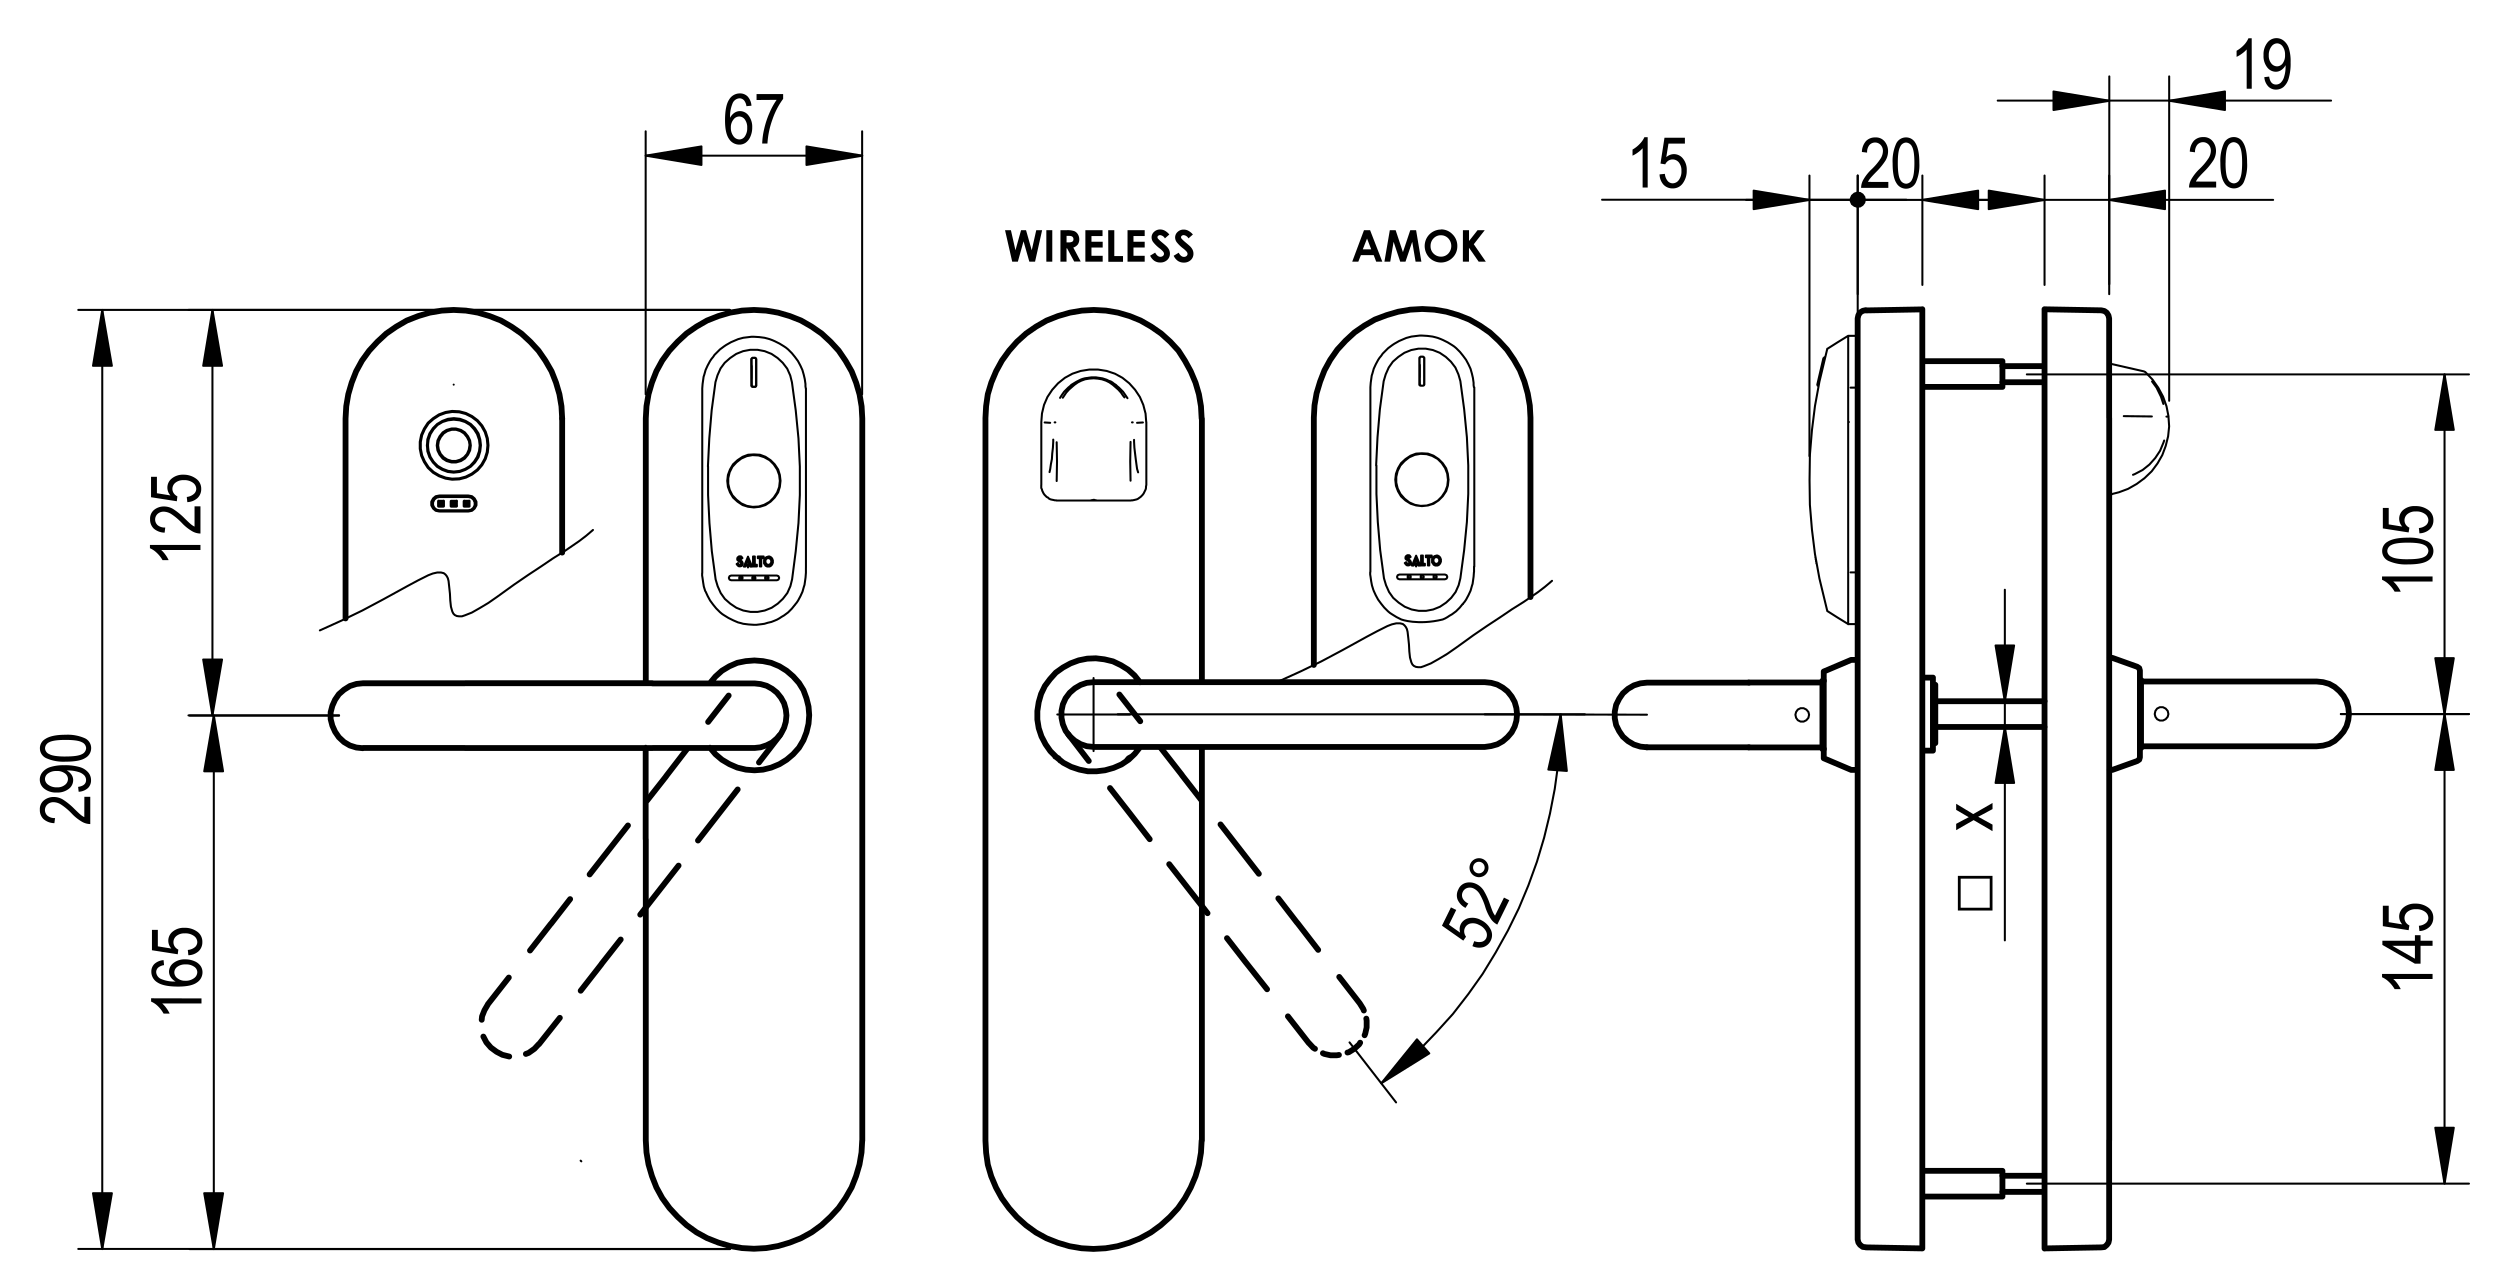 <svg id="Layer_1" data-name="Layer 1" xmlns="http://www.w3.org/2000/svg" viewBox="0 0 820 420"><title>XS4 Ex60</title><path d="M597.76,223.86H573.63m-33.45,21.25h33.45" fill="none" stroke="#000" stroke-linecap="round" stroke-linejoin="round" stroke-width="1.91"/><polyline points="593.38 234.43 593.16 235.44 592.49 236.23 591.59 236.68 590.58 236.68 589.68 236.23 589.12 235.44 588.89 234.43 589.12 233.53 589.68 232.74 590.58 232.29 591.59 232.29 592.49 232.74 593.16 233.53 593.38 234.43" fill="none" stroke="#000" stroke-linecap="round" stroke-linejoin="round" stroke-width="0.67"/><path d="M701,249.61l.67-.45.22-.78m0-28.44v28.44m-8.75-32.49-.33-.11m0,0h-1m9.2,2.92-7.86-2.81m-1.35,36.65h1l.33-.11m0,0,7.86-2.81m.9-29.68-.22-.79-.67-.45m-9.2-114.23-.22-1-.56-.9-.78-.56-1-.22M670.61,409.48l18.63-.34,1-.11.78-.67.56-.78.22-1m-2.58-304.79-18.63-.34m21.21,3v32.61m0,236.88v32.6M670.61,101.43V374m0,35.52V374m21.21-236.88V374m10.1-128.62h.34m0-22.37h-.34m.34,0v22.37m-45.46-120h13.81m0-5.29H656.8m0,270.84h13.81m0-5.28H656.8M598.21,223.3h-.45m0,22.37h.45m-.45,0V223.3m-57.58,21.81-2.13-.22-2.13-.67L534,243.09l-1.68-1.46-1.23-1.8-1-2-.45-2.25v-2.14l.45-2.25,1-2,1.23-1.79,1.68-1.47,1.91-1.12,2.13-.67,2.13-.23m33.45,21.25h24.13m-24.13-21.25H540.19" fill="none" stroke="#000" stroke-linecap="round" stroke-linejoin="round" stroke-width="1.91"/><polyline points="711.24 234.21 711.01 235.1 710.34 235.89 709.44 236.34 708.43 236.34 707.53 235.89 706.97 235.1 706.75 234.21 706.97 233.19 707.53 232.41 708.43 231.96 709.44 231.96 710.34 232.41 711.01 233.19 711.24 234.21" fill="none" stroke="#000" stroke-linecap="round" stroke-linejoin="round" stroke-width="0.67"/><path d="M187,294.91l-6.29,8.1m25.26-32.26-12.57,16.07m25.14-32.26-6.29,8m-21.78,62.4,6.85-8.77m-20.54,26.31,6.85-8.65m65.32-83.76,6.85-8.88M235.23,267.6l6.73-8.66m-16.61-13.27-6.84,8.88M239,228.14l-6.73,8.65M158,334.49l.11-1.12.79-2,1.12-1.92m7,17.09-2.24-.56-1.91-1L161,343.6l-1.46-1.69-1-1.91m18.18,2.47L175.3,344l-1.91,1.35-.9.34m56.45-70,6.29-8.09M210,300l12.57-16.08M197.3,316.16l6.29-8m-36.7,12.48L160,329.43M180.68,303l-6.84,8.77m190.24-53.29,6.85,8.77m-20.54-26.42,6.73,8.77m65.32,83.76,6.85,8.77m-20.54-26.31,6.85,8.66m-21.66-62.17-6.29-8.09m25.25,32.38-12.57-16.19m25.14,32.26-6.17-8M446.13,342l-.33.56L444.22,344m3.93-9.89.11.67V337l-.45,2-.22.56M446,329.09l1.12,1.8.22.56M431.31,344l-.56-.34-1.46-1.57m9.88,3.93-.67.11h-2.13l-2-.45-.45-.22M444.22,344l-1.8,1.12-.45.11M374,236.57l-6.85-8.77m20.54,26.42-6.85-8.77m51.52,66.11-6.85-8.88M446,329.09l-6.73-8.66m-36.82-12.71,6.29,8.1M383.5,283.45l12.57,16.08m-25.14-32.27,6.17,8m256.91-53h-3.48m0,23.95H634m0-23.95v23.95m.78-21.59H634m0,19.12h.78m0-19.12v19.12m35.8-5.29H634.8M670.6,230H634.8m-4.26-103.1H656.8m0,0v-8.43H630.54m0,274H656.8m0,0v-8.43H630.54M607.19,252.53h2.13m0-36.09h-2.13l-9,3.82m0,0v28.45l9,3.82m2.13,154,.22,1,.56.79.9.67,1,.11m0-307.37-1,.22-.9.56-.56.9-.22,1M612,409.14l18.52.34m0-308-18.52.34m-2.69,243.4v61.38m0-61.38V137.07m0-32.6v32.6m21.21,236.88v35.53m0-35.53V137.07m0-35.64v35.64m96,86.46H702.26m0,21.25h57.58m0-21.25H726.5m33.34,0,2.13.22,2,.56,1.79,1,1.57,1.35,1.35,1.58,1,1.8.56,2,.22,2.14m0,0-.22,2-.56,2-1,1.8-1.35,1.57L765.78,243,764,244l-2,.56-2.13.22" fill="none" stroke="#000" stroke-linecap="round" stroke-linejoin="round" stroke-width="1.91"/><path d="M243.09,183.28h0M241.63,185l.45-.22m2.81.34.45,1m0,0,.34-1m0,0h-.79m2.13-2.59h.56m0,0v2.7m0,0h.67m0,0v.56m0,0H247m0,0v-3.26m3.48.56h-.79m0,0v2.7m0,0h-.45m0,0v-2.7m0,0h-.67m0,0v-.56m0,0h1.91m0,0v.56m1.57-.11h0m.11.11h0m.33,0h-.22m.34.11h0m0,.11h0m.11,0h0m0,.11h0m.11.11h0m.11.11h0m0,.11h0m0,.11h0m0,.11h0m.11.11h0m0,.11h0m0,.11h0m-.11.11h0m0,.11h0m0,.11h0m-.11.11h0m-.11.11h0m0,.11h0m-.33.22.22-.11m-.34.11h0m-.11.11h0m-.11,0h0m-.11,0h0m-.11,0h0m-.11-.11h0m-.11,0h0m-.11-.11h0m-.11-.11h0m-.11,0h0m0-.11h0m-.11-.11h0m0-.11h0m-.11-.11h0m0-.11h0m0-.11h0m0-.11h0m0-.11h0m0-.11h0m0-.11h0m0,0h0m0-.11h0m.11-.11h0m0-.11h0m.11-.11h0m.11-.11h0m.11-.11h0m.11-.11h0m.11,0h0m.33-.11-.22.11m.22-.56h0m.56.11-.22-.11h-.22m.56.22h0m.11,0h0m.11.11h0m0,.11h0m.11,0h0m.11.11h0m.11.11h0m.11.34-.11-.22m.11.34h0m.11.11h0m0,.34v-.22m0,.34h0m-.22.79.11-.22.11-.22v-.22m-.22.79h0m-.11.11h0m-.11,0h0m-.22.34.22-.22m-.34.34h0m-.11,0h0m-.11,0h0m-.11.11h0m-.56,0h.45m-.56,0h0m-.11,0h0m-.11-.11h0m-.11,0h0m-.11-.11h0m-.11,0h0m-.11-.11h0m0-.11h0m-.11-.11h0m-.11-.11h0m0-.11h0m-.11-.11h0m-.11-.11h0m0-.67v.56m0-.67h0m0-.11h0m0-.11h0m0-.11h0m.11-.34v.22m.33-.56-.22.22m.34-.34h0m.11-.11h0m.11,0h0m.11-.11h0m.56-.11h-.22l-.22.11m-6.29-.11,1.35,3.26m0,0h-.56m0,0-.79-2.14m0,0-.9,2.14m0,0H244m0,0,1.35-3.26m10.44-24.85-.22,2-.67,1.8-1.12,1.69-1.35,1.35-1.8,1-1.79.56-2,.11-1.91-.34-1.79-.79-1.57-1.23-1.35-1.46-.9-1.8-.45-1.91v-1.91l.45-1.91.9-1.8,1.35-1.46,1.57-1.23,1.79-.79,1.91-.34,2,.11,1.79.56,1.8,1,1.35,1.35,1.12,1.69.67,1.8.22,1.91m.22,0-.22,2-.56,1.8-1.13,1.69-1.35,1.35-1.68,1.12-1.79.56-2,.22-1.91-.22-1.79-.56-1.68-1.12-1.46-1.35-1-1.69-.68-1.8-.22-2,.22-1.91.68-1.8,1-1.69,1.46-1.35,1.68-1.12,1.79-.67,1.91-.11,2,.11,1.79.67,1.68,1.12,1.35,1.35,1.13,1.69.56,1.8.22,1.91m-8-31.14v-8.77m0,0-.11-.22-.22-.23m0,0h-.79m0,0-.33.23-.11.22m0,0v8.77m0,0,.11.22.33.11m0,0h.79m0,0,.22-.11.11-.22m-.22,63.07-.22.45-.45.11-.33-.34v-.45l.33-.34.45.11.22.45m-4.26,0-.11.45-.45.11-.45-.34v-.45L243,189l.45.11.11.45m8.53,0-.22.45-.45.11-.34-.34v-.45l.34-.34.45.11.22.45m-12.23-.78h14.93l.56.22.22.56-.22.56-.56.22H239.84l-.56-.22-.22-.56.22-.56.56-.22M232.2,153l.45-9.22.78-9.22,1.24-9.22.67-2.25,1-2.25L237.7,119l1.79-1.57,2-1.35,2.25-.9,2.36-.45h2.36l2.35.45,2.25.9,2,1.35,1.68,1.57,1.46,1.91,1,2.25.56,2.25m0,0L261,134.6l.9,9.22.45,9.22v9.33l-.45,9.22-.9,9.22L259.81,190l-.56,2.25-1,2.25-1.46,1.91L255.1,198l-2,1.35-2.25.9-2.35.45h-2.36l-2.36-.45-2.25-.9-2-1.35-1.79-1.57-1.35-1.91-1-2.25-.67-2.25-1.24-9.22-.78-9.22-.45-9.22V153m32.1,33.17V127.4m-3.59,70.94.56-.68.45-.67.78-1.46.67-1.46.22-.79.22-.78.22-.67L264,191l.22-1.57.11-1.46m-3.59,10.46h0m-29.29-4.38.67,1.46.79,1.46,1,1.35,1,1.23.67.67.56.56.67.56.33.23.34.22,1.46.9,1.57.78.78.34.79.34.9.22.79.23,1.79.22,1.68.11h.9l.9-.11.9-.11.79-.11,1.12-.34L253,204l.56-.22.56-.22.79-.34.79-.45.67-.45.78-.45,1.35-1,1.23-1.24.45-.56.45-.56M231.42,194h0m-1.12-6v.79l.11.67.11.78.11.79.22,1.35.45,1.46m33-66.44-.11-.67v-.79l-.11-.78-.11-.79-.34-1.46-.45-1.57-.67-1.46-.78-1.46-1-1.35-1-1.23-.67-.67-.56-.56-.68-.56-.67-.45-1.46-.9-1.57-.78-.78-.34-.9-.34-.79-.22-.9-.23-1.68-.22-1.79-.11h-.79l-.9.11-.9.11-.9.11-1.68.45-1.57.67-.79.34-.78.45-.79.45-.67.45-1.35,1-1.24,1.24-.56.56-.45.67-.56.68-.45.67-.79,1.46-.67,1.46-.22.79-.22.78-.22.67-.11.79-.22,1.57-.11,1.46m0,0V188m0,0h0m34,0v-1.8m366.23-63.41h0m-24.13,15.63h0m-8-21.14v.34m0-.45h0m0,0-.33.34m.11,0,.22.11m-.33-.11h0m-1.91,8.65.33.11m-.45-.11h0m0,0,.11.34.33.11m-.45-.45,2-8.65m-.11,2.36L597,124m1.46-6.86h0m7.75-7-3.48,2.14-3.37,2.14m0,86,3.37,2.14,3.48,2.14m3.14-94.55h-3.14m0,94.55h3.14m-13.92-21.92h0m.11.11h0m0,.11h0m0,.11h0m0,.11h0m0,.11h0m0,.11h0m.11.11h0m0,.11h0m0,.11h0m0,.11h0m0,.11h0m0,.11h0m.11.11h0m0,.11h0m0,.11h0m0,.11h0m0,.11h0m0,.11h0m.11,0h0m0,.11h0m0,.11h0m.9-59.81,2.58-10.79m-2.58,10.79-1.46,8-1,8-.67,8.09-.11,8.21.11,8.09.67,8.09,1,8.09,1.46,8,2.58,10.68m6.85-14.39V127.18m0,77.57v-17m2.24,0H607m1.46-60.6H607m-.79-17v17m0,60.6v-1.69M190.67,380.92l-.22-.22" fill="none" stroke="#000" stroke-linecap="round" stroke-linejoin="round" stroke-width="0.67"/><path d="M691.82,234.77h0M247.24,101.66h0m.33,15.74.34.11.11.22m-1.12-.34-.22.11-.11.22m1,9.11.34-.11.11-.34m-1.46,0,.11.34.34.11m-.11,0-.33-.34m1.46,0-.33.34m-.56,0h0m.45,0h0m-1-2.7V120m0,6.52-.11-8.77m1.57,2.36v4.16m0,2.25v-8.77m-.67-.34h.22m-.67,0h0m.67,71.73H247m-.11.11v.67m.11.11h.56m.11-.11v-.67m-4.27.67v-.67m-.11-.11h-.56m-.11.11v.67m.11.11h.56m7.86,0h.67m-.79-.79v.67m.79-.78h-.67m.78.78v-.67m-9.54-6.75h.68l.22.22.22.34m-.79,1.24-.34-.22-.33-.22-.22-.22v-.45l.11-.34.34-.22m.56,1.8h0m.11.11h0m.22.34-.11-.22m-.11.56.11-.22m-.68.22h.45m-.56-.11h0m-.22-.34.11.22m1.35-1.91-.45.23m-1.24,2-.11-.22m.22.34h0m.11.11h0m.56.22h-.22l-.22-.11m.45-2,.34.22.34.22.22.34.11.34v.34l-.11.34-.34.22-.45.11m-.22-2.25h0m-.11-.11h0m.45-.34h-.45v.23m.56-.11h0" fill="none" stroke="#000" stroke-linecap="round" stroke-linejoin="round" stroke-width="0.67"/><path d="M184.39,181.25v-44m27.39,108v30m21.1-30,1.79,2.14,2.13,1.8,2.47,1.46,2.58,1.12,2.81.67,2.81.22,2.81-.22,2.69-.67,2.7-1.12,2.36-1.46,2.13-1.8,1.91-2.14,1.46-2.48,1-2.58.67-2.81.22-2.81-.22-2.81-.67-2.7-1-2.7-1.46-2.36-1.91-2.14L258,220l-2.36-1.46-2.7-1.13-2.69-.56-2.81-.22-2.81.22-2.81.56-2.58,1.13L236.8,220l-2.13,1.91-1.79,2.14m49.95,150.09V137.3m0,0-.22-4-.67-3.93-1.12-3.82-1.46-3.71-2-3.49L275.08,115l-2.69-2.92-2.92-2.7-3.25-2.25-3.48-2-3.7-1.46-3.81-1.12-3.93-.67-4-.22-3.93.22-3.93.67-3.82,1.12-3.7,1.46-3.48,2-3.25,2.25-2.92,2.7-2.7,2.92-2.36,3.26-1.91,3.49-1.46,3.71-1.12,3.82-.67,3.93-.23,4m0,0v86.79m0,51.26v98.82m0,0,.23,3.93.67,3.93,1.12,3.82,1.46,3.71,1.91,3.49,2.36,3.26,2.7,2.92,2.92,2.7,3.25,2.36,3.48,1.91,3.7,1.46,3.82,1.13,3.93.67,3.93.22,4-.22,3.93-.67,3.81-1.13,3.7-1.46,3.48-1.91,3.25-2.36,2.92-2.7,2.69-2.92,2.25-3.26,2-3.49,1.46-3.71,1.12-3.82.67-3.93.22-3.93M214,224.09H152.51m-33.45,21.25h33.45m61.51,0h33.45m0,0,2-.22,2-.67,1.79-.9,1.57-1.35,1.35-1.57,1-1.92.56-1.91.22-2.13-.22-2-.56-2-1-1.8-1.35-1.69-1.57-1.24-1.79-1-2-.56-2-.22m0,0H214m-95,21.25-2.13-.22-2.13-.67-1.91-1.13-1.68-1.57-1.24-1.8-.9-2-.56-2.14v-2.25l.56-2.13.9-2,1.24-1.8,1.68-1.46L114.8,225l2.13-.67,2.13-.22m33.45,21.25H214m-61.51-21.25H119.07M358.7,245h33.45m61.51,0H487m-33.33-21.25H392.14m94.84,0,2.13.22,2,.57,1.79,1,1.57,1.23,1.35,1.69,1,1.8.56,2,.22,2m0,0-.22,2.14-.56,1.91-1,1.91-1.35,1.57-1.57,1.35-1.79,1-2,.56L487,245m-94.84-21.25H358.7l-2.24.22-2,.68-1.91,1.12-1.68,1.46-1.35,1.8-.9,2-.45,2.14v2.25l.45,2.14.9,2.14,1.35,1.8,1.68,1.47,1.91,1.12,2,.67,2.24.23M487,223.75H453.65M392.14,245h61.51m-107.53,3.15,1,.56.67.79m21.77,0,.67-.79,1-.56M374,245l-1.79,2.25-2,1.91-2.36,1.58-2.58,1.12-2.81.79-2.81.34h-2.81l-2.81-.56-2.69-.9-2.58-1.35-2.24-1.8-2-2-1.57-2.25-1.35-2.59-.9-2.7-.45-2.81v-2.81l.45-2.92.78-2.7,1.24-2.59,1.68-2.25,1.91-2.14,2.35-1.68,2.47-1.35,2.69-1,2.81-.56,2.81-.11,2.81.34,2.81.67,2.58,1.24,2.36,1.46,2.13,1.91,1.79,2.25M323.23,137.3V374.18m0,0,.22,3.93L324,382l1.12,3.82,1.57,3.71,1.91,3.49,2.36,3.26,2.58,2.92,3,2.7,3.25,2.36,3.48,1.91,3.7,1.46,3.82,1.13,3.93.67,3.93.22,4-.22,3.93-.67,3.81-1.13,3.59-1.46,3.48-1.91,3.25-2.36,3-2.7,2.69-2.92,2.25-3.26,1.91-3.49,1.57-3.71,1.12-3.82.67-3.93.22-3.93m0-236.88-.22-4-.67-3.93-1.12-3.82-1.57-3.71-1.91-3.49L386.53,115l-2.69-2.92-3-2.7-3.25-2.25-3.48-2-3.59-1.46-3.81-1.12-3.93-.67-4-.22-3.93.22-3.93.67L347,103.68l-3.7,1.46-3.48,2-3.25,2.25-3,2.7L331,115l-2.36,3.26-1.91,3.49-1.57,3.71L324,129.31l-.56,3.93-.22,4m71,236.88V245m0-21.25V137.3" fill="none" stroke="#000" stroke-linecap="round" stroke-linejoin="round" stroke-width="1.91"/><polyline points="104.92 206.77 112.11 203.51 118.84 200.25 125.8 196.54 133.77 192.16 137.13 190.36 140.5 188.67 141.96 188.11 143.42 187.78 144.66 187.78 145.55 188 146.12 188.45 146.56 189.01 146.9 189.68 147.13 190.59 147.35 192.61 147.58 194.75 147.69 196.99 147.91 199.01 148.36 200.59 148.7 201.26 149.15 201.72 149.82 202.05 150.61 202.16 151.5 202.16 152.51 201.82 154.76 200.93 157.34 199.46 160.15 197.78 163.06 195.76 165.87 193.73 168.68 191.71 173.28 188.56 177.54 185.75 181.36 183.16 185.29 180.69 189.89 177.54 192.25 175.74 194.49 173.83" fill="none" stroke="#000" stroke-linecap="round" stroke-linejoin="round" stroke-width="0.67"/><polyline points="184.39 137.29 184.16 133.25 183.49 129.31 182.37 125.49 180.91 121.78 178.89 118.29 176.64 115.03 173.95 112.11 171.03 109.41 167.78 107.16 164.3 105.14 160.59 103.68 156.78 102.55 152.85 101.88 148.81 101.66 144.88 101.88 140.95 102.55 137.14 103.68 133.43 105.14 129.95 107.16 126.7 109.41 123.78 112.11 121.09 115.03 118.73 118.29 116.82 121.78 115.36 125.49 114.24 129.31 113.57 133.25 113.34 137.29 113.34 202.84" fill="none" stroke="#000" stroke-linecap="round" stroke-linejoin="round" stroke-width="1.91"/><path d="M144.1,164.61l-.22-.22m0,1.57.22-.22m9.76.22-.22-.22m.22-1.35-.22.22m-1,1.12-.33.22m.33-1.35-.33-.22m-7.18.22.33-.22m0,1.57-.33-.22m4.6.22-.34-.22m.34-1.35-.34.22m-1,1.12L148,166m.34-1.35-.34-.22m5.61,1.35v-1.12m0,0h-1v1.12m0,0h1m-8.53,0v-1.12m-1,0v1.12m0,0h1m4.6-1.35V166m-.34-.22v-1.12m.34,1.35H148m1.35-1.35h-1M148,166v-1.57h1.68m-1.35.22v1.12m5.5-1.35V166m-1.57,0v-1.57m0,0h1.57M145.44,166h-1.57v-1.57h1.57Zm8.42,0h-1.57m-3.93-.22h1m-5.27-2.92h9.54l1,.22.78.67.45,1v1l-.45.9-.78.67-1,.22H144.1l-1-.22-.78-.67-.45-.9v-1l.45-1,.78-.67,1-.22m1,1.8h-1m.9.11h0m8.53,0h0m-.9-.11h0m0,1.12h0m.9-.11h0m-9.43.11h0m.11-1h0m.9,1h0m4.15-1h0m.11,1h0m-1,0h0m.11-1h0m0,.9h.79v-.9m0,0h-.79m0,0v.9m5-.9h-.9m0,.9h.9m0,0v-.9m-.9,0v.9m-8.42,0H145v-.9h-.79Zm13.35-19.57-.22,1.91-.67,1.91-1,1.57-1.35,1.46-1.68,1-1.79.67-2,.22-1.91-.22-1.79-.67-1.68-1-1.35-1.46-1-1.57-.67-1.91-.22-1.91.22-1.91.67-1.91,1-1.57,1.35-1.46,1.68-1,1.79-.56,1.91-.22,2,.22,1.79.56,1.68,1,1.35,1.46,1,1.57.67,1.91.22,1.91m-3.25,0-.22,1.58-.67,1.35-1,1.24-1.23.78-1.57.45h-1.46l-1.57-.45-1.23-.78-1-1.24-.67-1.35-.22-1.58.22-1.57.67-1.35,1-1.24,1.23-.78,1.57-.45h1.46l1.57.45,1.23.78,1,1.24.67,1.35.22,1.57m-.11,0-.23,1.46L153.3,149l-1,1.12-1.24.79-1.46.45h-1.46l-1.46-.45-1.24-.79-1-1.12-.68-1.46-.22-1.46.22-1.46.68-1.35,1-1.23,1.24-.79,1.46-.45h1.46l1.46.45,1.24.79,1,1.23.67,1.35.23,1.46m3.37,0-.22,1.91-.56,1.91-1.12,1.69-1.35,1.35-1.68,1-1.79.67-2,.22-1.91-.22-1.79-.67-1.68-1-1.35-1.35L141,149.89l-.67-1.91-.11-1.91.11-1.91.67-1.91,1.13-1.69,1.35-1.35,1.68-1,1.79-.67,1.91-.22,2,.22,1.79.67,1.68,1,1.35,1.35,1.12,1.69.56,1.91.22,1.91m2.47,0-.22,2.25-.67,2.14-1.12,2-1.46,1.69-1.8,1.35-2,1-2.13.56-2.36.11-2.13-.34-2.13-.78-1.91-1.13-1.68-1.57-1.24-1.91-.9-2-.45-2.25v-2.25l.45-2.25.9-2,1.24-1.91,1.68-1.46,1.91-1.24,2.13-.78,2.13-.34,2.36.11,2.13.56,2,1,1.8,1.35,1.46,1.69,1.12,2,.67,2.14.22,2.25M144.1,162.7h9.54l1.12.22.79.67.56,1v1.12l-.56,1-.79.67-1.12.22m0,0H144.1m0,0-1.12-.22-.79-.67-.56-1v-1.12l.56-1,.79-.67,1.12-.22" fill="none" stroke="#000" stroke-linecap="round" stroke-linejoin="round" stroke-width="1.01"/><path d="M487,234.31l53.2.11M148.81,126.16h0" fill="none" stroke="#000" stroke-linecap="round" stroke-linejoin="round" stroke-width="0.67"/><path d="M619.37,59.68v1.95h-8.93a5.56,5.56,0,0,1,.71-2.64,14.87,14.87,0,0,1,2.73-3.46,19.67,19.67,0,0,0,3-3.58,4.84,4.84,0,0,0,.72-2.36,2.9,2.9,0,0,0-.74-2.05,2.5,2.5,0,0,0-3.71.06,3.66,3.66,0,0,0-.74,2.46l-1.71-.21a5.57,5.57,0,0,1,1.34-3.57,4.07,4.07,0,0,1,3.06-1.2,3.68,3.68,0,0,1,3.13,1.39,5.09,5.09,0,0,1,1.06,3.17,6,6,0,0,1-.83,3,22.19,22.19,0,0,1-3.16,3.85q-1.48,1.52-1.91,2.07a6.16,6.16,0,0,0-.7,1.1Z"/><path d="M620.78,53.5a14,14,0,0,1,1.12-6.29,3.55,3.55,0,0,1,3.3-2.14,3.45,3.45,0,0,1,3,1.73q1.35,2.09,1.35,6.69a14,14,0,0,1-1.11,6.27,3.54,3.54,0,0,1-3.3,2.14A3.66,3.66,0,0,1,622,60Q620.78,58.13,620.78,53.5Zm1.7,0q0,4,.77,5.39a2.26,2.26,0,0,0,2,1.37,2.21,2.21,0,0,0,1.9-1.38q.76-1.38.77-5.37t-.77-5.39a2.28,2.28,0,0,0-2-1.36,2.2,2.2,0,0,0-1.88,1.38Q622.48,49.51,622.48,53.49Z"/><polyline points="648.83 62.53 630.54 65.57 648.83 68.6 648.83 62.53" fill="none" stroke="#000" stroke-linecap="round" stroke-linejoin="round" stroke-width="0.67"/><polygon points="648.83 62.53 630.54 65.57 648.83 68.6 648.83 62.53" fill-rule="evenodd"/><path d="M572.73,65.57h94.39M630.54,93.45V57.58m-21.21,38.9V57.58" fill="none" stroke="#000" stroke-linecap="round" stroke-linejoin="round" stroke-width="0.67"/><path d="M726.9,59.57v1.95H718a5.56,5.56,0,0,1,.71-2.64,14.87,14.87,0,0,1,2.73-3.46,19.67,19.67,0,0,0,3-3.58,4.84,4.84,0,0,0,.72-2.36,2.9,2.9,0,0,0-.74-2.05,2.5,2.5,0,0,0-3.71.06,3.66,3.66,0,0,0-.74,2.46l-1.71-.21a5.57,5.57,0,0,1,1.34-3.57,4.07,4.07,0,0,1,3.06-1.2,3.68,3.68,0,0,1,3.13,1.39,5.09,5.09,0,0,1,1.06,3.17,6,6,0,0,1-.83,3,22.19,22.19,0,0,1-3.16,3.85q-1.48,1.52-1.91,2.07a6.16,6.16,0,0,0-.7,1.1Z"/><path d="M728.28,53.39a14,14,0,0,1,1.12-6.29,3.55,3.55,0,0,1,3.3-2.14,3.45,3.45,0,0,1,3,1.73q1.35,2.09,1.35,6.69A14,14,0,0,1,736,59.66a3.54,3.54,0,0,1-3.3,2.14,3.66,3.66,0,0,1-3.16-1.89Q728.28,58,728.28,53.39Zm1.7,0q0,4,.77,5.39a2.26,2.26,0,0,0,2,1.37,2.21,2.21,0,0,0,1.9-1.38q.76-1.38.77-5.37T734.62,48a2.28,2.28,0,0,0-2-1.36A2.2,2.2,0,0,0,730.73,48Q730,49.4,730,53.38Z"/><polyline points="652.31 62.53 670.61 65.57 652.31 68.6 652.31 62.53" fill="none" stroke="#000" stroke-linecap="round" stroke-linejoin="round" stroke-width="0.67"/><polygon points="652.31 62.53 670.61 65.57 652.31 68.6 652.31 62.53" fill-rule="evenodd"/><polyline points="710.11 62.53 691.82 65.57 710.11 68.6 710.11 62.53" fill="none" stroke="#000" stroke-linecap="round" stroke-linejoin="round" stroke-width="0.67"/><polygon points="710.11 62.53 691.82 65.57 710.11 68.6 710.11 62.53" fill-rule="evenodd"/><path d="M634,65.56H745.58M691.82,96.48V57.58M670.61,93.45V57.58" fill="none" stroke="#000" stroke-linecap="round" stroke-linejoin="round" stroke-width="0.67"/><path d="M642.18,298.66V287.28h11.36v11.38Zm.92-.92h9.53V288.2H643.1Z"/><path d="M653.54,272.62,647.35,269l-5.73,3.29v-2.07l2.79-1.49q.77-.42,1.34-.69l-1.3-.75-2.83-1.65v-2l5.6,3.38,6.33-3.64v2l-3.71,2-1,.52,4.71,2.58Z"/><polyline points="660.62 256.8 657.59 238.48 654.55 256.8 660.62 256.8" fill="none" stroke="#000" stroke-linecap="round" stroke-linejoin="round" stroke-width="0.67"/><polygon points="660.62 256.8 657.59 238.48 654.55 256.8 660.62 256.8" fill-rule="evenodd"/><polyline points="660.62 211.72 657.59 230.04 654.55 211.72 660.62 211.72" fill="none" stroke="#000" stroke-linecap="round" stroke-linejoin="round" stroke-width="0.67"/><polygon points="660.62 211.72 657.59 230.04 654.55 211.72 660.62 211.72" fill-rule="evenodd"/><path d="M358.69,222.4v23.95m11.9-12H346.8m310.79,74.09v-115" fill="none" stroke="#000" stroke-linecap="round" stroke-linejoin="round" stroke-width="0.67"/><polyline points="468.8 345.51 453.09 355.29 464.76 340.9 468.8 345.51" fill="none" stroke="#000" stroke-linecap="round" stroke-linejoin="round" stroke-width="0.67"/><polygon points="468.8 345.51 453.09 355.29 464.76 340.9 468.8 345.51" fill-rule="evenodd"/><path d="M482.95,310.33l.6-1.64a4.16,4.16,0,0,0,2.5.21,2.2,2.2,0,0,0,1.42-1.15,2.53,2.53,0,0,0-.08-2.31,4.67,4.67,0,0,0-2.28-2.07,4.1,4.1,0,0,0-2.82-.46,2.6,2.6,0,0,0-1.78,1.43,2.56,2.56,0,0,0-.24,1.45,2.94,2.94,0,0,0,.6,1.45l-.91,1.29-7-4.91,2.95-6,1.73.85-2.37,4.84,3.66,2.6a3.86,3.86,0,0,1,.19-2.75,3.79,3.79,0,0,1,2.59-2,5.73,5.73,0,0,1,4,.59,6.87,6.87,0,0,1,3.17,3,4,4,0,0,1,.07,3.78,4,4,0,0,1-2.39,2.12A5.19,5.19,0,0,1,482.95,310.33Z"/><path d="M493.3,294.41l1.74.86-3.93,8a5.54,5.54,0,0,1-2.06-1.8,14.88,14.88,0,0,1-1.89-4,19.76,19.76,0,0,0-1.88-4.31,4.82,4.82,0,0,0-1.8-1.68,2.89,2.89,0,0,0-2.16-.24,2.38,2.38,0,0,0-1.51,1.28,2.41,2.41,0,0,0-.07,2.08,3.65,3.65,0,0,0,1.88,1.75l-.94,1.44a5.56,5.56,0,0,1-2.61-2.78,4.09,4.09,0,0,1,.27-3.28,3.69,3.69,0,0,1,2.63-2.2,5.07,5.07,0,0,1,3.31.44,5.94,5.94,0,0,1,2.34,2.07,22.11,22.11,0,0,1,2.07,4.53q.71,2,1,2.63a6.27,6.27,0,0,0,.68,1.12Z"/><path d="M483.74,287.39a3.11,3.11,0,1,1,2.39.15A3,3,0,0,1,483.74,287.39Zm.54-1.1a1.9,1.9,0,1,0-1-1.09A1.83,1.83,0,0,0,484.28,286.29Z"/><polyline points="507.86 252.42 511.9 234.31 513.92 252.87 507.86 252.42" fill="none" stroke="#000" stroke-linecap="round" stroke-linejoin="round" stroke-width="0.67"/><polygon points="507.86 252.42 511.9 234.31 513.92 252.87 507.86 252.42" fill-rule="evenodd"/><path d="M453.09,355.29l6.29-5.17,6.06-5.62,5.61-5.85,5.5-6.07,5.05-6.52,4.71-6.63,4.27-7,4-7.19,3.59-7.31,3.14-7.53,2.81-7.76,2.35-7.87,1.91-7.87,1.57-8.09,1.12-8.1.56-8.21.22-8.21m-145.23,0h153.2M442.65,341.91l15.26,19.68" fill="none" stroke="#000" stroke-linecap="round" stroke-linejoin="round" stroke-width="0.67"/><path d="M65.75,178.74v1.66H52.87a8.84,8.84,0,0,1,1.38,1.54,10,10,0,0,1,1.06,1.78h-2a10.18,10.18,0,0,0-1.92-2.42,7.28,7.28,0,0,0-2.21-1.48v-1.08Z"/><path d="M63.81,166.08h1.94V175a5.53,5.53,0,0,1-2.64-.71,14.88,14.88,0,0,1-3.45-2.74,19.66,19.66,0,0,0-3.58-3,4.81,4.81,0,0,0-2.35-.72,2.9,2.9,0,0,0-2.05.74,2.51,2.51,0,0,0,.06,3.72,3.64,3.64,0,0,0,2.46.74L54,174.71a5.56,5.56,0,0,1-3.57-1.34,4.08,4.08,0,0,1-1.2-3.06,3.7,3.7,0,0,1,1.39-3.13,5.08,5.08,0,0,1,3.17-1.06,5.94,5.94,0,0,1,3,.83,22.14,22.14,0,0,1,3.85,3.16q1.52,1.48,2.07,1.92a6.18,6.18,0,0,0,1.1.7Z"/><path d="M61.44,164.7,61.26,163A4.15,4.15,0,0,0,63.6,162a2.2,2.2,0,0,0,.77-1.66,2.53,2.53,0,0,0-1.08-2,4.67,4.67,0,0,0-3-.85,4.1,4.1,0,0,0-2.74.83,2.61,2.61,0,0,0-1,2.08A2.57,2.57,0,0,0,57,161.8a3,3,0,0,0,1.18,1L58,164.41l-8.46-1.32v-6.71h1.93v5.4l4.43.72a3.85,3.85,0,0,1-1-2.55,3.8,3.8,0,0,1,1.44-3,5.74,5.74,0,0,1,3.89-1.25A6.86,6.86,0,0,1,64.31,157,4,4,0,0,1,66,160.36a4,4,0,0,1-1.22,3A5.18,5.18,0,0,1,61.44,164.7Z"/><polyline points="66.65 216.33 69.68 234.65 72.82 216.33 66.65 216.33" fill="none" stroke="#000" stroke-linecap="round" stroke-linejoin="round" stroke-width="0.67"/><polygon points="66.65 216.33 69.68 234.65 72.82 216.33 66.65 216.33" fill-rule="evenodd"/><polyline points="66.65 119.98 69.68 101.66 72.82 119.98 66.65 119.98" fill="none" stroke="#000" stroke-linecap="round" stroke-linejoin="round" stroke-width="0.67"/><polygon points="66.65 119.98 69.68 101.66 72.82 119.98 66.65 119.98" fill-rule="evenodd"/><path d="M69.68,234.65v-133m169.7,0H61.82m49.39,133H61.82" fill="none" stroke="#000" stroke-linecap="round" stroke-linejoin="round" stroke-width="0.67"/><path d="M66.09,327.48v1.66H53.21a8.84,8.84,0,0,1,1.38,1.54,10,10,0,0,1,1.06,1.78h-2A10.18,10.18,0,0,0,51.77,330a7.28,7.28,0,0,0-2.21-1.48v-1.08Z"/><path d="M53.65,314.92l.16,1.65a3.92,3.92,0,0,0-1.8.7,2,2,0,0,0-.78,1.59,2.63,2.63,0,0,0,1.8,2.32,11,11,0,0,0,4.58.76A4.28,4.28,0,0,1,56,320.51a3.34,3.34,0,0,1-.56-1.83,3.55,3.55,0,0,1,1.45-2.81,5.93,5.93,0,0,1,3.89-1.2,7.25,7.25,0,0,1,3,.6,4.57,4.57,0,0,1,2,1.55,3.63,3.63,0,0,1,.64,2.08,4,4,0,0,1-1.84,3.37q-1.84,1.33-6.14,1.33-4.77,0-6.8-1.36a4.06,4.06,0,0,1-2-3.48,3.48,3.48,0,0,1,1-2.58A5,5,0,0,1,53.65,314.92Zm7.11,6.77a4.54,4.54,0,0,0,2.87-.84,2.45,2.45,0,0,0,1.08-2,2.19,2.19,0,0,0-1-1.75,4.56,4.56,0,0,0-2.81-.77,4.28,4.28,0,0,0-2.72.77,2.3,2.3,0,0,0-1,1.87,2.4,2.4,0,0,0,1,1.88A3.92,3.92,0,0,0,60.75,321.69Z"/><path d="M61.78,313.32l-.18-1.74a4.15,4.15,0,0,0,2.34-.92,2.2,2.2,0,0,0,.77-1.66,2.53,2.53,0,0,0-1.08-2,4.67,4.67,0,0,0-3-.85,4.1,4.1,0,0,0-2.74.83,2.61,2.61,0,0,0-1,2.08,2.57,2.57,0,0,0,.42,1.41,3,3,0,0,0,1.18,1L58.3,313l-8.46-1.32V305h1.93v5.4l4.43.72a3.85,3.85,0,0,1-1-2.55,3.8,3.8,0,0,1,1.44-3,5.74,5.74,0,0,1,3.89-1.25,6.86,6.86,0,0,1,4.14,1.25A4,4,0,0,1,66.37,309a4,4,0,0,1-1.22,3A5.18,5.18,0,0,1,61.78,313.32Z"/><polyline points="66.99 391.38 70.13 409.7 73.16 391.38 66.99 391.38" fill="none" stroke="#000" stroke-linecap="round" stroke-linejoin="round" stroke-width="0.67"/><polygon points="66.99 391.38 70.13 409.7 73.16 391.38 66.99 391.38" fill-rule="evenodd"/><polyline points="66.99 252.98 70.13 234.66 73.16 252.98 66.99 252.98" fill="none" stroke="#000" stroke-linecap="round" stroke-linejoin="round" stroke-width="0.67"/><polygon points="66.99 252.98 70.13 234.66 73.16 252.98 66.99 252.98" fill-rule="evenodd"/><path d="M70.13,409.7v-175m41.08,0h-49m177.22,175H62.16" fill="none" stroke="#000" stroke-linecap="round" stroke-linejoin="round" stroke-width="0.67"/><polyline points="30.51 119.98 33.54 101.66 36.69 119.98 30.51 119.98" fill="none" stroke="#000" stroke-linecap="round" stroke-linejoin="round" stroke-width="0.67"/><path d="M27.67,261.35h1.94v8.94a5.53,5.53,0,0,1-2.64-.71,14.88,14.88,0,0,1-3.45-2.74,19.66,19.66,0,0,0-3.58-3,4.81,4.81,0,0,0-2.35-.72,2.9,2.9,0,0,0-2.05.74,2.51,2.51,0,0,0,.06,3.72,3.64,3.64,0,0,0,2.46.74L17.84,270a5.56,5.56,0,0,1-3.57-1.34,4.08,4.08,0,0,1-1.2-3.06,3.7,3.7,0,0,1,1.39-3.13,5.08,5.08,0,0,1,3.17-1.06,5.94,5.94,0,0,1,3,.83,22.14,22.14,0,0,1,3.85,3.16q1.52,1.48,2.07,1.92a6.18,6.18,0,0,0,1.1.7Z"/><path d="M25.8,259.7l-.18-1.6q2.61-.38,2.61-2.25a2.31,2.31,0,0,0-.57-1.51,4.35,4.35,0,0,0-2-1.15,10.94,10.94,0,0,0-3.38-.47h-.4a4.15,4.15,0,0,1,1.58,1.39A3.19,3.19,0,0,1,24,255.9a3.6,3.6,0,0,1-1.44,2.85,6,6,0,0,1-3.95,1.2,6.16,6.16,0,0,1-4.07-1.24,3.78,3.78,0,0,1-.66-5.37,5.27,5.27,0,0,1,2.45-1.69A14.1,14.1,0,0,1,21,251a17,17,0,0,1,5.27.64A5.74,5.74,0,0,1,29,253.43a3.87,3.87,0,0,1,.86,2.46,3.47,3.47,0,0,1-1,2.58A4.88,4.88,0,0,1,25.8,259.7Zm-7.27-6.8a4.41,4.41,0,0,0-2.78.79,2.28,2.28,0,0,0-1,1.81,2.4,2.4,0,0,0,1.08,1.91,4.56,4.56,0,0,0,2.88.84,3.91,3.91,0,0,0,2.58-.8,2.42,2.42,0,0,0,1-1.92,2.31,2.31,0,0,0-1-1.87A4.33,4.33,0,0,0,18.53,252.89Z"/><path d="M21.5,249.83a13.89,13.89,0,0,1-6.28-1.12,3.55,3.55,0,0,1-2.13-3.3,3.45,3.45,0,0,1,1.73-3Q16.9,241,21.5,241a13.93,13.93,0,0,1,6.26,1.11,3.55,3.55,0,0,1,2.14,3.31A3.67,3.67,0,0,1,28,248.6Q26.12,249.84,21.5,249.83Zm0-1.7q4,0,5.38-.77a2.27,2.27,0,0,0,1.37-2,2.22,2.22,0,0,0-1.38-1.9q-1.38-.77-5.36-.77t-5.38.77a2.28,2.28,0,0,0-1.36,2,2.2,2.2,0,0,0,1.38,1.89Q17.51,248.14,21.49,248.14Z"/><polygon points="30.51 119.98 33.54 101.66 36.69 119.98 30.51 119.98" fill-rule="evenodd"/><polyline points="30.51 391.38 33.54 409.7 36.69 391.38 30.51 391.38" fill="none" stroke="#000" stroke-linecap="round" stroke-linejoin="round" stroke-width="0.67"/><polygon points="30.51 391.38 33.54 409.7 36.69 391.38 30.51 391.38" fill-rule="evenodd"/><path d="M33.54,101.65v308m205.84,0H25.68m213.7-308H25.68" fill="none" stroke="#000" stroke-linecap="round" stroke-linejoin="round" stroke-width="0.67"/><path d="M246.48,34.67l-1.65.16a3.93,3.93,0,0,0-.69-1.8,2,2,0,0,0-1.59-.78,2.63,2.63,0,0,0-2.32,1.8,11,11,0,0,0-.76,4.59A4.27,4.27,0,0,1,240.9,37a3.32,3.32,0,0,1,1.83-.56,3.54,3.54,0,0,1,2.8,1.46,6,6,0,0,1,1.2,3.9,7.27,7.27,0,0,1-.6,3,4.57,4.57,0,0,1-1.54,2,3.61,3.61,0,0,1-2.08.64,4,4,0,0,1-3.37-1.84q-1.33-1.84-1.33-6.15,0-4.78,1.36-6.81a4.05,4.05,0,0,1,3.48-2,3.47,3.47,0,0,1,2.57,1A5,5,0,0,1,246.48,34.67Zm-6.76,7.12a4.56,4.56,0,0,0,.84,2.87,2.44,2.44,0,0,0,2,1.08,2.19,2.19,0,0,0,1.75-1,4.59,4.59,0,0,0,.77-2.81,4.3,4.3,0,0,0-.76-2.72,2.3,2.3,0,0,0-1.86-1,2.39,2.39,0,0,0-1.88,1A3.94,3.94,0,0,0,239.72,41.78Z"/><path d="M248.15,32.8V30.85h8.72v1.58A24.72,24.72,0,0,0,253.43,39a28.19,28.19,0,0,0-1.71,8.08H250a24.12,24.12,0,0,1,.66-4.83A29.33,29.33,0,0,1,252.4,37a23.3,23.3,0,0,1,2.34-4.25Z"/><polyline points="230.07 48.03 211.78 51.06 230.07 54.1 230.07 48.03" fill="none" stroke="#000" stroke-linecap="round" stroke-linejoin="round" stroke-width="0.67"/><polygon points="230.07 48.03 211.78 51.06 230.07 54.1 230.07 48.03" fill-rule="evenodd"/><polyline points="264.53 48.03 282.82 51.06 264.53 54.1 264.53 48.03" fill="none" stroke="#000" stroke-linecap="round" stroke-linejoin="round" stroke-width="0.67"/><polygon points="264.53 48.03 282.82 51.06 264.53 54.1 264.53 48.03" fill-rule="evenodd"/><path d="M211.78,51.06h71m0,78.25V43.08m-71,86.23V43.08" fill="none" stroke="#000" stroke-linecap="round" stroke-linejoin="round" stroke-width="0.67"/><path d="M797.88,189.09v1.66H785a8.84,8.84,0,0,1,1.38,1.54,10,10,0,0,1,1.06,1.78h-2a10.18,10.18,0,0,0-1.92-2.42,7.28,7.28,0,0,0-2.21-1.48v-1.08Z"/><path d="M789.76,185.13a13.89,13.89,0,0,1-6.28-1.12,3.55,3.55,0,0,1-2.13-3.3,3.45,3.45,0,0,1,1.73-3q2.09-1.35,6.68-1.35a13.93,13.93,0,0,1,6.26,1.11,3.55,3.55,0,0,1,2.14,3.31,3.67,3.67,0,0,1-1.89,3.17Q794.39,185.14,789.76,185.13Zm0-1.7q4,0,5.38-.77a2.27,2.27,0,0,0,1.37-2,2.22,2.22,0,0,0-1.38-1.9q-1.38-.77-5.36-.77t-5.38.77a2.28,2.28,0,0,0-1.36,2,2.2,2.2,0,0,0,1.38,1.89Q785.78,183.44,789.76,183.44Z"/><path d="M793.57,174.93l-.18-1.74a4.15,4.15,0,0,0,2.34-.92,2.2,2.2,0,0,0,.77-1.66,2.53,2.53,0,0,0-1.08-2,4.67,4.67,0,0,0-3-.85,4.1,4.1,0,0,0-2.74.83,2.61,2.61,0,0,0-1,2.08,2.57,2.57,0,0,0,.42,1.41,3,3,0,0,0,1.18,1l-.25,1.56-8.46-1.32v-6.71h1.93V172l4.43.72a3.85,3.85,0,0,1-1-2.55,3.8,3.8,0,0,1,1.44-3A5.74,5.74,0,0,1,792.3,166a6.86,6.86,0,0,1,4.14,1.25,4,4,0,0,1,1.72,3.37,4,4,0,0,1-1.22,3A5.18,5.18,0,0,1,793.57,174.93Z"/><polyline points="804.84 141 801.81 122.79 798.78 141 804.84 141" fill="none" stroke="#000" stroke-linecap="round" stroke-linejoin="round" stroke-width="0.67"/><polygon points="804.84 141 801.81 122.79 798.78 141 804.84 141" fill-rule="evenodd"/><polyline points="804.84 215.88 801.81 234.2 798.78 215.88 804.84 215.88" fill="none" stroke="#000" stroke-linecap="round" stroke-linejoin="round" stroke-width="0.67"/><polygon points="804.84 215.88 801.81 234.2 798.78 215.88 804.84 215.88" fill-rule="evenodd"/><path d="M801.81,122.79V234.21m-34,0h42m-145-111.41h145" fill="none" stroke="#000" stroke-linecap="round" stroke-linejoin="round" stroke-width="0.67"/><path d="M797.88,319.46v1.66H785a8.84,8.84,0,0,1,1.38,1.54,10,10,0,0,1,1.06,1.78h-2a10.18,10.18,0,0,0-1.92-2.42,7.28,7.28,0,0,0-2.21-1.48v-1.08Z"/><path d="M797.88,310.23h-3.94v5.86h-1.85l-10.67-6.16v-1.36h10.67v-1.83h1.85v1.83h3.94Zm-5.79,0h-7.42l7.42,4.22Z"/><path d="M793.57,305.39l-.18-1.74a4.15,4.15,0,0,0,2.34-.92,2.2,2.2,0,0,0,.77-1.66,2.53,2.53,0,0,0-1.08-2,4.67,4.67,0,0,0-3-.85,4.1,4.1,0,0,0-2.74.83,2.61,2.61,0,0,0-1,2.08,2.57,2.57,0,0,0,.42,1.41,3,3,0,0,0,1.18,1l-.25,1.56-8.46-1.32v-6.71h1.93v5.4l4.43.72a3.85,3.85,0,0,1-1-2.55,3.8,3.8,0,0,1,1.44-3,5.74,5.74,0,0,1,3.89-1.25,6.86,6.86,0,0,1,4.14,1.25,4,4,0,0,1,1.72,3.37,4,4,0,0,1-1.22,3A5.18,5.18,0,0,1,793.57,305.39Z"/><polyline points="804.84 369.9 801.81 388.23 798.78 369.9 804.84 369.9" fill="none" stroke="#000" stroke-linecap="round" stroke-linejoin="round" stroke-width="0.67"/><polygon points="804.84 369.9 801.81 388.23 798.78 369.9 804.84 369.9" fill-rule="evenodd"/><polyline points="804.84 252.53 801.81 234.21 798.78 252.53 804.84 252.53" fill="none" stroke="#000" stroke-linecap="round" stroke-linejoin="round" stroke-width="0.67"/><polygon points="804.84 252.53 801.81 234.21 798.78 252.53 804.84 252.53" fill-rule="evenodd"/><path d="M801.81,388.23v-154m-34,0h42m-145,154h145" fill="none" stroke="#000" stroke-linecap="round" stroke-linejoin="round" stroke-width="0.67"/><path d="M540.44,61.52h-1.66V48.62A8.83,8.83,0,0,1,537.24,50a10,10,0,0,1-1.77,1.06v-2a10.14,10.14,0,0,0,2.42-1.92A7.28,7.28,0,0,0,539.36,45h1.08Z"/><path d="M544.34,57.2l1.74-.18a4.16,4.16,0,0,0,.92,2.34,2.19,2.19,0,0,0,1.66.77,2.52,2.52,0,0,0,2-1.09,4.69,4.69,0,0,0,.85-3,4.12,4.12,0,0,0-.83-2.74,2.6,2.6,0,0,0-2.07-1,2.55,2.55,0,0,0-1.41.42,2.94,2.94,0,0,0-1,1.18l-1.56-.25,1.31-8.47h6.7v1.93h-5.39l-.72,4.44a3.84,3.84,0,0,1,2.55-1A3.79,3.79,0,0,1,552,52a5.76,5.76,0,0,1,1.25,3.9A6.88,6.88,0,0,1,552,60.07a3.94,3.94,0,0,1-3.36,1.73,4,4,0,0,1-3-1.22A5.2,5.2,0,0,1,544.34,57.2Z"/><polyline points="575.2 62.53 593.5 65.57 575.2 68.6 575.2 62.53" fill="none" stroke="#000" stroke-linecap="round" stroke-linejoin="round" stroke-width="0.67"/><polygon points="575.2 62.53 593.5 65.57 575.2 68.6 575.2 62.53" fill-rule="evenodd"/><polygon points="612.02 65.57 611.79 66.58 611.12 67.48 610.22 68.04 609.1 68.15 608.09 67.81 607.19 67.14 606.74 66.13 606.74 65.01 607.19 63.99 608.09 63.2 609.1 62.87 610.22 62.98 611.12 63.54 611.79 64.44 612.02 65.57" fill-rule="evenodd"/><path d="M466.74,117.06l.34.11.11.22m-1.13-.34-.22.11-.11.22m1,9.11.34-.11.11-.34m-1.46,0,.11.34.33.11m-.11,0-.33-.34m1.46,0-.34.34m-.56,0h0m.45,0h0m-1-2.7v-4.16m0,6.52-.11-8.77m1.57,2.36v4.16m0,2.25v-8.77m-.68-.34h.23m-.68,0h0m.68,71.73h-.56m-.11.11v.67m.11.11h.56m.11-.11v-.67m-4.27.67v-.67m-.11-.11h-.56m-.11.11v.67m.11.11h.56m7.86,0H471m-.78-.79v.67m.78-.78h-.67m.78.78v-.67m-9.54-6.75h.67l.22.22.22.34m-.79,1.24-.33-.22-.34-.22-.22-.22v-.45l.11-.34.34-.22m.56,1.8h0m.11.11h0m.22.34-.11-.22m-.11.56.11-.22m-.67.22H462m-.56-.11h0m-.23-.34.11.22m1.35-1.91-.45.23M461,185l-.11-.22m.22.34h0m.11.11h0m.56.22h-.22l-.22-.11m.45-2,.33.22.34.22.22.34.11.34v.34l-.11.34-.34.22-.45.11m-.22-2.25h0m-.11-.11h0m.45-.34h-.45v.23m.56-.11h0m.11.11h0m-1.46,1.68.45-.22m2.81.34.45,1m0,0,.34-1m0,0H464m2.13-2.59h.56m0,0v2.7m0,0h.67m0,0v.56m0,0h-1.24m0,0v-3.26m3.48.56h-.79m0,0v2.7m0,0h-.45m0,0v-2.7m0,0h-.67m0,0v-.56m0,0h1.91m0,0v.56m1.57-.11h0m.11.11h0m.33,0h-.22m.33.11h0m0,.11h0m.11,0h0m0,.11h0m.11.11h0m.11.11h0m0,.11h0m0,.11h0m0,.11h0m.11.11h0m0,.11h0m0,.11h0m-.11.11h0m0,.11h0m0,.11h0m-.11.11h0m-.11.11h0m0,.11h0m-.34.22.22-.11m-.33.11h0m-.11.11h0m-.11,0h0m-.11,0h0m-.11,0h0m-.11-.11h0m-.11,0h0m-.11-.11h0m-.11-.11h0m-.11,0h0m0-.11h0m-.11-.11h0m0-.11h0m-.11-.11h0m0-.11h0m0-.11h0m0-.11h0m0-.11h0m0-.11h0m0-.11h0m0,0h0m0-.11h0m.11-.11h0m0-.11h0m.11-.11h0m.11-.11h0m.11-.11h0m.11-.11h0m.11,0h0m.33-.11-.22.11m.22-.56h0m.56.11-.22-.11h-.22m.56.22h0m.11,0h0m.11.11h0m0,.11h0m.11,0h0m.11.11h0m.11.11h0m.11.34-.11-.22m.11.34h0m.12.11h0m0,.34v-.22m0,.34h0m-.23.78.11-.22.12-.22v-.22m-.23.79h0m-.11.11h0m-.11,0h0m-.22.34.22-.22m-.33.34h0m-.11,0h0m-.11,0h0m-.11.11h0m-.56,0h.45m-.56,0h0m-.11,0h0m-.11-.11h0m-.11,0h0m-.11-.11h0m-.11,0h0m-.11-.11h0m0-.11h0m-.11-.11h0m-.11-.11h0m0-.11h0m-.11-.11h0m-.12-.11h0m0-.67v.56m0-.67h0m0-.11h0m0-.11h0m0-.11h0m.12-.34v.22m.33-.56-.22.22m.34-.34h0m.11-.11h0m.11,0h0m.11-.11h0m.56-.11H471l-.22.11m-6.29-.11,1.35,3.26m0,0h-.56m0,0-.79-2.14m0,0-.9,2.14m0,0h-.45m0,0,1.35-3.26m10.44-24.85-.22,2-.68,1.8-1.12,1.69-1.35,1.35-1.8,1-1.79.56-2,.11-1.91-.34-1.79-.78-1.57-1.24L459.33,162l-.9-1.8-.45-1.91V156.4l.45-1.91.9-1.8,1.35-1.46,1.57-1.24,1.79-.79,1.91-.34,2,.11,1.79.56,1.8,1,1.35,1.35,1.12,1.68.68,1.8.22,1.91m.22,0-.22,2-.56,1.8-1.12,1.69-1.35,1.35-1.68,1.12-1.8.56-2,.22-1.91-.22-1.79-.56L461,164.16l-1.46-1.35-1-1.69-.67-1.8-.22-2,.22-1.91.67-1.8,1-1.68,1.46-1.35,1.68-1.12,1.79-.67,1.91-.11,2,.11,1.8.67,1.68,1.12,1.35,1.35,1.12,1.68.56,1.8.22,1.91m-8-31.14v-8.77m0,0-.11-.22-.23-.22m0,0h-.79m0,0-.33.22-.11.22m0,0v8.77m0,0,.11.22.33.11m0,0h.79m0,0,.23-.11.11-.22M467,189.24l-.22.45-.45.11-.34-.34V189l.34-.34.45.11.22.45m-4.27,0-.11.45-.45.11-.45-.34V189l.45-.34.45.11.11.45m8.53,0-.22.45-.45.11-.33-.34V189l.33-.34.45.11.22.45M459,188.45h14.93l.56.22.23.56-.23.56-.56.22H459l-.56-.22-.22-.56.22-.56.56-.22m-7.63-35.75.45-9.22.78-9.22,1.24-9.22.67-2.25,1-2.25,1.35-1.91,1.8-1.57,2-1.35,2.24-.9,2.36-.45h2.36l2.36.45,2.24.9,2,1.35,1.68,1.57,1.46,1.91,1,2.25L479,125m0,0,1.24,9.22.9,9.22.45,9.22V162l-.45,9.22-.9,9.22L479,189.68l-.56,2.25-1,2.25L476,196.09l-1.68,1.57-2,1.35-2.24.9-2.36.45h-2.36l-2.36-.45-2.24-.9-2-1.35-1.8-1.57-1.35-1.91-1-2.25-.67-2.25-1.24-9.22-.78-9.22-.45-9.22V152.7m32.1,33.17v-58.8M479.88,198l.56-.67.45-.67.78-1.46.68-1.46.22-.78.22-.79.22-.67.11-.79.22-1.57.11-1.46m-3.59,10.46h0m-29.3-4.38.67,1.46.79,1.46,1,1.35,1,1.24.67.67.56.56.67.56.34.22.34.22,1.46.9,1.57.79s5.36,2,13.58,0l.78-.34.79-.45.67-.45.79-.45,1.35-1,1.23-1.23.45-.56.45-.56m-29.18-4.49h0m-1.12-6v.79l.11.67.11.79.11.78L450,192l.45,1.46m33-66.44-.11-.67v-.78l-.11-.79-.11-.79-.34-1.46-.45-1.58-.68-1.46-.78-1.46-1-1.35-1-1.24-.67-.67-.56-.56-.67-.56-.67-.45-1.46-.9-1.57-.78-.79-.34-.9-.34-.79-.22-.89-.22-1.69-.22-1.79-.11h-.79l-.89.11-.9.11-.9.11-1.68.45-1.57.67-.79.34-.78.45-.79.45-.67.45-1.35,1-1.24,1.24-.56.56-.45.67-.56.67-.45.67-.79,1.46-.67,1.46-.22.79-.22.79-.22.67-.11.78-.22,1.58-.11,1.46m0,0v60.6m0,0h0m34,0v-1.8m42-120.3h99.78m-15.94,63.52V57.59m-15.83,92v-92" fill="none" stroke="#000" stroke-linecap="round" stroke-linejoin="round" stroke-width="0.67"/><line x1="466.41" y1="101.32" x2="466.41" y2="101.32" fill="none" stroke="#000" stroke-linecap="round" stroke-linejoin="round" stroke-width="0.67"/><path d="M502,195.83V137m0,0-.22-4-.68-3.93L500,125.15l-1.46-3.71-2-3.49-2.24-3.26-2.69-2.92-2.92-2.7-3.25-2.25-3.48-2-3.71-1.46-3.82-1.12-3.93-.67-4-.22-3.93.22-3.93.67-3.81,1.12L451,104.8l-3.48,2-3.25,2.25-2.92,2.7-2.69,2.92L436.33,118l-1.91,3.49L433,125.15,431.84,129l-.68,3.93-.22,4m0,0v81.17" fill="none" stroke="#000" stroke-linecap="round" stroke-linejoin="round" stroke-width="1.91"/><polyline points="419.49 223.45 426.67 220.19 433.41 216.93 440.37 213.22 448.34 208.83 451.7 207.04 455.07 205.35 456.53 204.79 457.99 204.45 459.22 204.45 460.12 204.67 460.68 205.12 461.13 205.69 461.47 206.36 461.69 207.26 461.92 209.28 462.14 211.42 462.26 213.67 462.48 215.69 462.93 217.27 463.26 217.94 463.71 218.39 464.39 218.73 465.17 218.84 466.07 218.84 467.08 218.5 469.32 217.6 471.91 216.14 474.71 214.46 477.63 212.43 480.44 210.41 483.24 208.38 487.84 205.24 492.11 202.43 495.93 199.84 499.86 197.37 504.46 194.22 506.81 192.42 509.06 190.51" fill="none" stroke="#000" stroke-linecap="round" stroke-linejoin="round" stroke-width="0.67"/><path d="M447.39,75.5h2l4,10.32h-2l-.81-2.13h-4.21l-.84,2.13h-2Zm1,2.74L447,81.78h2.76Z"/><path d="M455.86,75.5h1.91l2.39,7.2,2.41-7.2h1.91l1.73,10.32h-1.9l-1.1-6.52L461,85.83h-1.73l-2.17-6.52L456,85.83h-1.91Z"/><path d="M472.64,75.24a5.11,5.11,0,0,1,3.76,1.59A5.28,5.28,0,0,1,478,80.7a5.22,5.22,0,0,1-1.55,3.82,5.37,5.37,0,0,1-7.62,0,5.53,5.53,0,0,1-.82-6.54,5.4,5.4,0,0,1,4.66-2.69Zm0,1.92a3.23,3.23,0,0,0-2.41,1,3.47,3.47,0,0,0-1,2.53,3.3,3.3,0,0,0,1.23,2.71,3.36,3.36,0,0,0,2.19.78,3.2,3.2,0,0,0,2.38-1,3.65,3.65,0,0,0,0-5A3.22,3.22,0,0,0,472.62,77.17Z"/><path d="M479.84,75.5h2v3.56l2.8-3.56H487l-3.6,4.61,3.95,5.72H485l-3.18-4.59v4.59h-2Z"/><path d="M357.94,164.17l.22-.11.56-.11.56.11.22.11m-1.57,0h1.57m0,0h0m-1.57,0h0m0-.11h0m.11,0h0m.11,0h0m.11,0h0m.11,0h0m.11,0h0m.11-.11h0m.33,0h-.22m.34.11h0m.11,0h0m.11,0h0m.11,0h0m.11,0h0m0,.11h0m-1.57,0H346.49m-.34-25.63h-.22m25.37,0h.22m.45,5.74v.56l.11,2,.22,1.91.22,1.8.22,1.69.22,1.57.34,1.12M356.48,124l.67-.11.79-.11h1.57l.67.11.79.11.67.11.67.22.67.22.67.34.67.22.56.34.56.45.56.34.45.45.56.45.45.45.45.45.45.45.78,1.12.67,1m-22.11-.11.56-.9.79-1.12.45-.45.45-.45.45-.45.56-.45.45-.45.56-.34.56-.34.56-.34.67-.34.68-.34.56-.22.79-.22.67-.11m-10,40.13H346l-.45-.11-.56-.11-.45-.11-.45-.22-.34-.34-.45-.22-.33-.34-.34-.34-.33-.45-.22-.45-.22-.45-.11-.45-.22-.45v-1m34.46,0-.11.56v.45l-.11.45-.22.45-.22.45-.22.45-.34.45-.33.34-.34.34-.33.22-.45.34-.45.22-.45.11-.45.11-.56.11H371m5-5.06V138.43m-29.41,6.63.11,6.3-.11,6.41m22.23-27.43-.45-.56-.67-1-.9-1-.9-.79-.9-.78-1.12-.79-1.12-.56-1.35-.45-1.35-.22-1.35-.11-1.46.11-1.35.22-1.23.45-1.13.56-1.12.79-.9.78-.9.79-.9,1-.67,1-.45.67m22.22,27.21-.11-6.3.11-6.41m.11,19.22H359.51m-15.26-9.33.22-1,.22-1.57.33-1.69.11-1.8.22-1.91.11-2v-.68m-2.81-5.62,1.8.11m30.42-.11-1.91.11m3-.22-.22-2.81L375,132.8l-1.12-2.59-1.57-2.36-1.91-2.13-2.24-1.8-2.47-1.35-2.69-.9-2.81-.45h-2.92l-2.81.45-2.7.9-2.47,1.35-2.25,1.8-1.91,2.13-1.57,2.36-1.12,2.59-.67,2.81-.22,2.81v20.69m350.3-39.35h0m.22,42.38.79-.11m-1-.34h0m1,.34h0m10.78-40-.45-.22m0,0-11.34-2.59m.22,42.95h0m0,0,.79-.11m17.73-25.41h0m.45,0h-.22m.45,0h0m-1.69-4.16-.78-2.36-1.46-3-1.46-2m5.38,11.58.22,3.15-.34,3.26-.79,3.15-1.12,3L707.67,152l-1.91,2.58-2.35,2.25-2.58,1.91L698,160.35l-3,1.12-3.14.79m19.42-25.64-.67-3.37-1.12-3.15-1.57-2.92-1.91-2.7L703.63,122m-4,33.73.56-.22,2.58-1.35,2.25-1.8,1.91-2.14,1.57-2.36,1.12-2.7.23-.67m-13.25-8,9.2.11" fill="none" stroke="#000" stroke-linecap="round" stroke-linejoin="round" stroke-width="0.67"/><path d="M329.65,75.5h1.93l1.49,6.59,1.84-6.59h1.63l1.87,6.59,1.48-6.59h1.93l-2.32,10.32h-1.88l-1.9-6.67-1.86,6.67H332Z"/><path d="M343.2,75.5h1.95V85.83H343.2Z"/><path d="M347.83,75.5h2.08a6.87,6.87,0,0,1,2.43.3,2.49,2.49,0,0,1,1.17,1A3.11,3.11,0,0,1,354,78.5a2.86,2.86,0,0,1-.49,1.7,3,3,0,0,1-1.47,1l2.44,4.59h-2.14L350,81.45h-.18v4.37h-2Zm2,4h.62a2.4,2.4,0,0,0,1.29-.25.93.93,0,0,0,.35-.82,1,1,0,0,0-.17-.59,1,1,0,0,0-.47-.36,3.57,3.57,0,0,0-1.08-.11h-.54Z"/><path d="M356,75.5h5.63v1.92H358v1.87h3.68v1.89H358V83.9h3.68v1.93H356Z"/><path d="M363.49,75.5h2V84h2.86v1.87h-4.82Z"/><path d="M369.83,75.5h5.63v1.92h-3.68v1.87h3.68v1.89h-3.68V83.9h3.68v1.93h-5.63Z"/><path d="M383.54,76.91l-1.45,1.28a2.06,2.06,0,0,0-1.56-1.07,1,1,0,0,0-.63.21.6.6,0,0,0-.25.47.8.8,0,0,0,.18.49,13.38,13.38,0,0,0,1.44,1.33q1.12.94,1.36,1.19a4.11,4.11,0,0,1,.85,1.16,2.89,2.89,0,0,1,.25,1.2,2.76,2.76,0,0,1-.88,2.1,3.2,3.2,0,0,1-2.29.83,3.4,3.4,0,0,1-1.92-.54,4.27,4.27,0,0,1-1.4-1.7l1.65-1q.74,1.37,1.71,1.37a1.25,1.25,0,0,0,.85-.29.88.88,0,0,0,.34-.68,1.18,1.18,0,0,0-.26-.7,7.53,7.53,0,0,0-1.14-1.07,11.54,11.54,0,0,1-2.18-2.12,2.7,2.7,0,0,1-.49-1.49,2.44,2.44,0,0,1,.82-1.84,2.83,2.83,0,0,1,2-.77,3.18,3.18,0,0,1,1.47.36A5.38,5.38,0,0,1,383.54,76.91Z"/><path d="M391.27,76.91l-1.45,1.28a2.06,2.06,0,0,0-1.56-1.07,1,1,0,0,0-.63.21.6.6,0,0,0-.25.47.8.8,0,0,0,.18.49A13.38,13.38,0,0,0,389,79.62q1.12.94,1.36,1.19A4.11,4.11,0,0,1,391.2,82a2.89,2.89,0,0,1,.25,1.2,2.76,2.76,0,0,1-.88,2.1,3.2,3.2,0,0,1-2.29.83,3.4,3.4,0,0,1-1.92-.54,4.27,4.27,0,0,1-1.4-1.7l1.65-1q.74,1.37,1.71,1.37a1.25,1.25,0,0,0,.85-.29.88.88,0,0,0,.34-.68,1.18,1.18,0,0,0-.26-.7,7.53,7.53,0,0,0-1.14-1.07,11.54,11.54,0,0,1-2.18-2.12,2.7,2.7,0,0,1-.49-1.49,2.44,2.44,0,0,1,.82-1.84,2.83,2.83,0,0,1,2-.77,3.18,3.18,0,0,1,1.47.36A5.38,5.38,0,0,1,391.27,76.91Z"/><path d="M738.57,29.11h-1.66V16.21a8.83,8.83,0,0,1-1.54,1.38,10,10,0,0,1-1.77,1.06v-2A10.14,10.14,0,0,0,736,14.77a7.28,7.28,0,0,0,1.48-2.21h1.08Z"/><path d="M742.7,25.3l1.59-.18q.38,2.61,2.25,2.61a2.3,2.3,0,0,0,1.51-.57,4.36,4.36,0,0,0,1.15-2,11,11,0,0,0,.47-3.39v-.4a4.17,4.17,0,0,1-1.39,1.59,3.18,3.18,0,0,1-1.79.58,3.59,3.59,0,0,1-2.85-1.45,6,6,0,0,1-1.2-4A6.18,6.18,0,0,1,743.69,14a3.77,3.77,0,0,1,5.36-.66,5.27,5.27,0,0,1,1.68,2.45,14.17,14.17,0,0,1,.59,4.67,17,17,0,0,1-.64,5.28A5.77,5.77,0,0,1,749,28.52a3.86,3.86,0,0,1-2.45.87,3.46,3.46,0,0,1-2.57-1.05A4.91,4.91,0,0,1,742.7,25.3ZM749.49,18a4.43,4.43,0,0,0-.79-2.78,2.27,2.27,0,0,0-1.81-1A2.4,2.4,0,0,0,745,15.3a4.59,4.59,0,0,0-.84,2.88,3.92,3.92,0,0,0,.8,2.58,2.41,2.41,0,0,0,1.91,1,2.31,2.31,0,0,0,1.87-1A4.35,4.35,0,0,0,749.49,18Z"/><polyline points="729.78 30.01 711.49 33.05 729.78 36.08 729.78 30.01" fill="none" stroke="#000" stroke-linecap="round" stroke-linejoin="round" stroke-width="0.67"/><polygon points="729.78 30.01 711.49 33.05 729.78 36.08 729.78 30.01" fill-rule="evenodd"/><polyline points="673.55 30.01 691.85 33.05 673.55 36.08 673.55 30.01" fill="none" stroke="#000" stroke-linecap="round" stroke-linejoin="round" stroke-width="0.67"/><polygon points="673.55 30.01 691.85 33.05 673.55 36.08 673.55 30.01" fill-rule="evenodd"/><path d="M764.58,33H655.26m36.59,60.19V25.06m19.64,106.39V25.06" fill="none" stroke="#000" stroke-linecap="round" stroke-linejoin="round" stroke-width="0.67"/></svg>